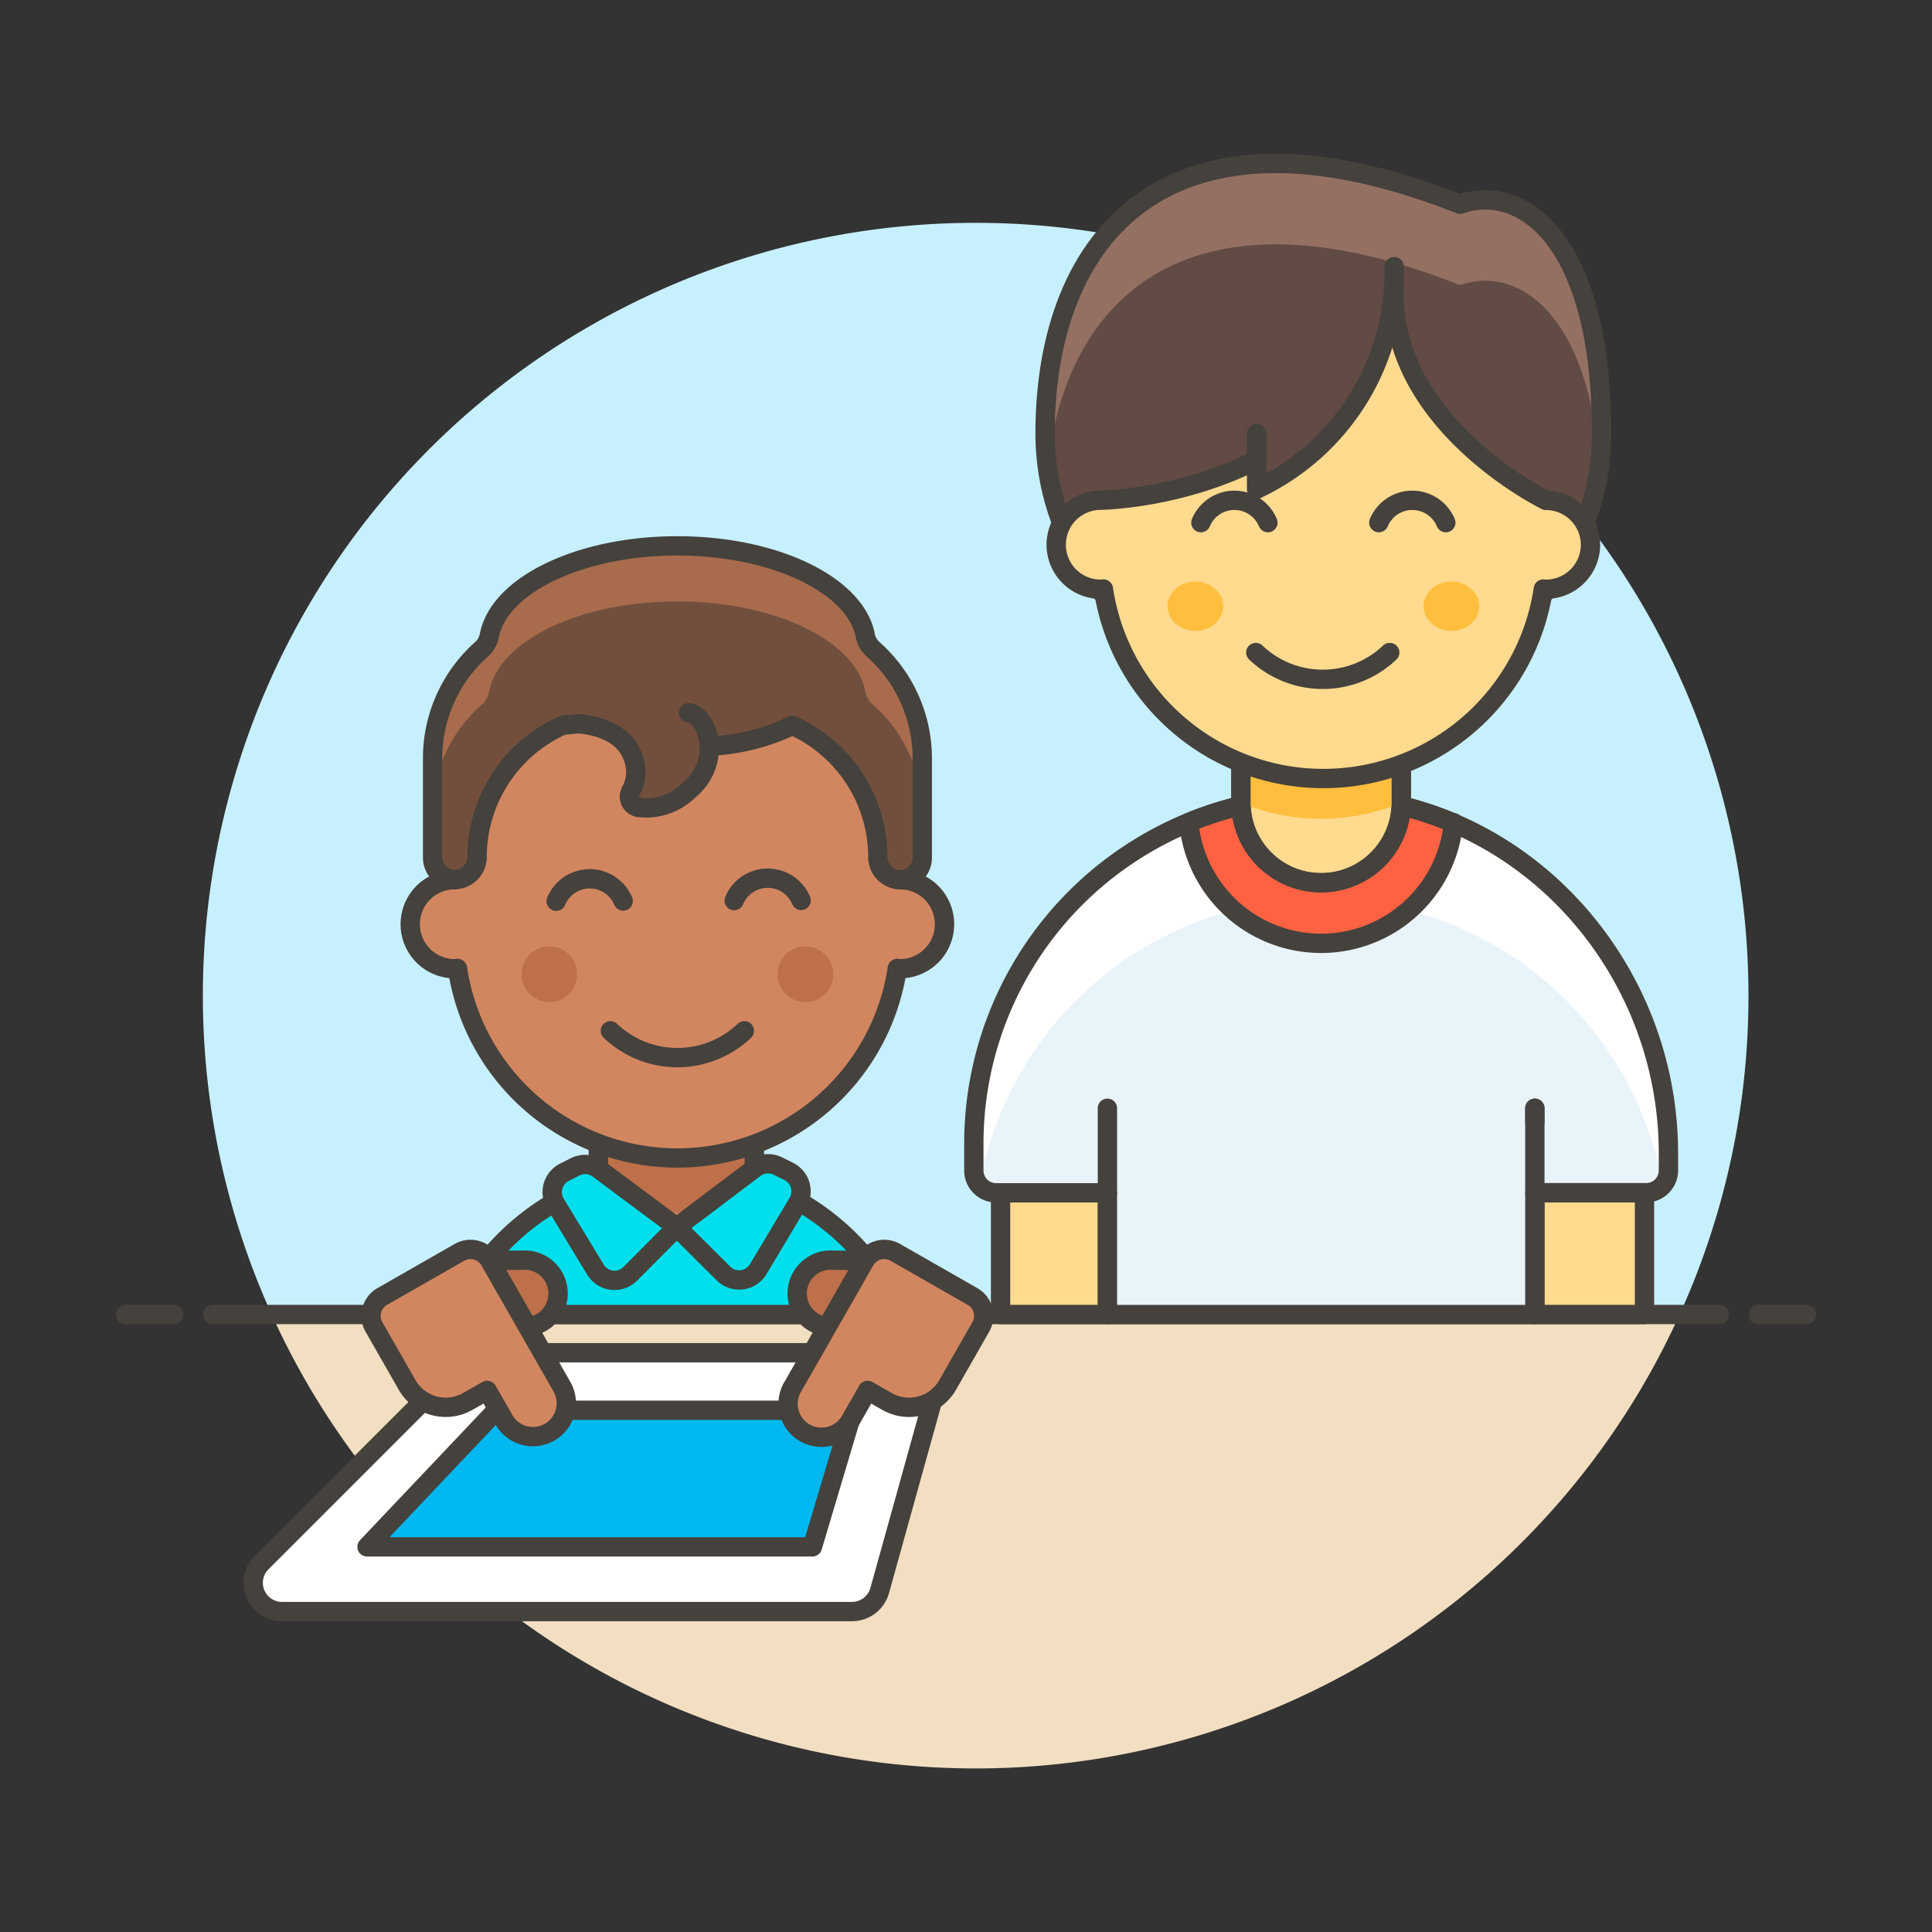 <svg xmlns="http://www.w3.org/2000/svg" viewBox="0 0 100 100"><rect x="0" y="0" width="100" height="100" fill="#333333" stroke="none"/><g class="nc-icon-wrapper"><defs/><path class="a" d="M90.5 51.539a40 40 0 1 0-76.436 16.5h72.872a39.829 39.829 0 0 0 3.564-16.5z" style="" fill="#c7f0ff"/><path class="b" d="M14.064 68.039a40 40 0 0 0 72.872 0z" style="" fill="#f2dfc2"/><path class="c" d="M11 68.039h78" fill="none" stroke="#45413c" stroke-linecap="round" stroke-linejoin="round"/><path class="c" d="M6.5 68.039H9" fill="none" stroke="#45413c" stroke-linecap="round" stroke-linejoin="round"/><path class="c" d="M91 68.039h2.5" fill="none" stroke="#45413c" stroke-linecap="round" stroke-linejoin="round"/><g><path class="d" d="M48.432 71.905A1.489 1.489 0 0 0 47 70.018H25.014a1.487 1.487 0 0 0-1.052.436L13.543 80.873a1.488 1.488 0 0 0 1.057 2.541h29.5a1.489 1.489 0 0 0 1.434-1.09z" stroke="#45413c" stroke-linecap="round" stroke-linejoin="round" fill="#fff"/><path class="e" d="M18.996 80.065l6.698-7.07h18.464l-2.108 7.07H18.996z" stroke="#45413c" stroke-linecap="round" stroke-linejoin="round" fill="#00b8f0"/><path class="f" d="M46.619 68.039a12.637 12.637 0 0 0-23.116 0z" stroke="#45413c" stroke-linecap="round" stroke-linejoin="round" fill="#00dfeb"/><path class="g" d="M30.993 65.077l4.033-1.684 4.033 1.657-.021-6.338-8.067.027.022 6.338z" stroke="#45413c" stroke-linecap="round" stroke-linejoin="round" fill="#d18660"/><path class="h" d="M39.049 62.169a14.045 14.045 0 0 1-8.066.027l-.012-3.457 8.067-.027z" style="" fill="#bd704a"/><path class="c" d="M30.993 65.077l4.033-1.684 4.033 1.657-.021-6.338-8.067.027.022 6.338z" fill="none" stroke="#45413c" stroke-linecap="round" stroke-linejoin="round"/><path class="f" d="M37.447 65.917a1.152 1.152 0 0 0 1.8-.228l2.053-3.436a1.153 1.153 0 0 0-.478-1.622l-.556-.275a1.152 1.152 0 0 0-1.206.113l-4.029 3.043z" stroke="#45413c" stroke-linecap="round" stroke-linejoin="round" fill="#00dfeb"/><path class="f" d="M32.621 65.933a1.153 1.153 0 0 1-1.8-.216L28.748 62.3a1.153 1.153 0 0 1 .467-1.625l.554-.279a1.153 1.153 0 0 1 1.207.105l4.05 3.016z" stroke="#45413c" stroke-linecap="round" stroke-linejoin="round" fill="#00dfeb"/><path class="i" d="M46.584 45.532v-2.881a11.523 11.523 0 0 0-23.046 0v2.881a2.3 2.3 0 1 0 0 4.609c.048 0 .093-.011.141-.014a11.508 11.508 0 0 0 22.764 0c.047 0 .092.014.141.014a2.3 2.3 0 0 0 0-4.609z" style="" fill="#d18660"/><path class="c" d="M46.584 45.532v-2.881a11.523 11.523 0 0 0-23.046 0v2.881a2.3 2.3 0 1 0 0 4.609c.048 0 .093-.011.141-.014a11.508 11.508 0 0 0 22.764 0c.047 0 .092.014.141.014a2.3 2.3 0 0 0 0-4.609z" fill="none" stroke="#45413c" stroke-linecap="round" stroke-linejoin="round"/><circle class="h" cx="28.435" cy="50.429" r="1.44" style="" fill="#bd704a"/><circle class="h" cx="41.687" cy="50.429" r="1.44" style="" fill="#bd704a"/><path class="c" d="M31.594 53.355a5.026 5.026 0 0 0 6.933 0" fill="none" stroke="#45413c" stroke-linecap="round" stroke-linejoin="round"/><path class="j" d="M47.737 39.244v5.15a1.143 1.143 0 0 1-1.137 1.141 1.173 1.173 0 0 1-1.163-1.187 7.47 7.47 0 0 0-4.425-6.8 11.042 11.042 0 0 1-4.218 1.071h-.08a2.838 2.838 0 0 1-1.072 2.3 3.151 3.151 0 0 1-2.581.876.572.572 0 0 1-.392-.876 2.07 2.07 0 0 0 .092-1.728c-.576-1.683-2.881-1.729-2.881-1.729l-.76.081a7.47 7.47 0 0 0-4.425 6.8 1.173 1.173 0 0 1-1.164 1.187 1.143 1.143 0 0 1-1.14-1.141v-5.15a7.542 7.542 0 0 1 2.542-5.639 1.273 1.273 0 0 0 .4-.726c.518-2.592 4.678-4.62 9.725-4.62s9.2 2.028 9.725 4.62a1.273 1.273 0 0 0 .4.726 7.545 7.545 0 0 1 2.554 5.644z" style="" fill="#724f3d"/><path class="c" d="M36.71 38.621c-.035-.956-.588-1.728-1.072-1.728" fill="none" stroke="#45413c" stroke-linecap="round" stroke-linejoin="round"/><path class="k" d="M45.185 33.6a1.287 1.287 0 0 1-.4-.725c-.528-2.6-4.678-4.625-9.729-4.625s-9.2 2.025-9.729 4.625a1.282 1.282 0 0 1-.4.725 7.508 7.508 0 0 0-2.55 5.643v2.88a7.507 7.507 0 0 1 2.55-5.642 1.285 1.285 0 0 0 .4-.725c.528-2.6 4.678-4.626 9.729-4.626s9.2 2.026 9.729 4.626a1.29 1.29 0 0 0 .4.725 7.5 7.5 0 0 1 2.551 5.642v-2.88a7.505 7.505 0 0 0-2.551-5.643z" style="" fill="#a86c4d"/><path class="c" d="M47.737 39.244v5.15a1.143 1.143 0 0 1-1.137 1.141 1.173 1.173 0 0 1-1.163-1.187 7.47 7.47 0 0 0-4.425-6.8 11.042 11.042 0 0 1-4.218 1.071h-.08a2.838 2.838 0 0 1-1.072 2.3 3.151 3.151 0 0 1-2.581.876.572.572 0 0 1-.392-.876 2.07 2.07 0 0 0 .092-1.728c-.576-1.683-2.881-1.729-2.881-1.729l-.76.081a7.47 7.47 0 0 0-4.425 6.8 1.173 1.173 0 0 1-1.164 1.187 1.143 1.143 0 0 1-1.14-1.141v-5.15a7.542 7.542 0 0 1 2.542-5.639 1.273 1.273 0 0 0 .4-.726c.518-2.592 4.678-4.62 9.725-4.62s9.2 2.028 9.725 4.62a1.273 1.273 0 0 0 .4.726 7.545 7.545 0 0 1 2.554 5.644z" fill="none" stroke="#45413c" stroke-linecap="round" stroke-linejoin="round"/><path class="c" d="M28.788 46.646a1.879 1.879 0 0 1 3.467-.011" fill="none" stroke="#45413c" stroke-linecap="round" stroke-linejoin="round"/><path class="c" d="M38 46.615a1.878 1.878 0 0 1 3.466-.011" fill="none" stroke="#45413c" stroke-linecap="round" stroke-linejoin="round"/><g><path class="l" d="M51.789 61.736h5.531v6.303h-5.531z" stroke="#45413c" stroke-linecap="round" stroke-linejoin="round" fill="#ffda8f"/><path class="l" d="M79.444 61.736h5.675v6.303h-5.675z" stroke="#45413c" stroke-linecap="round" stroke-linejoin="round" fill="#ffda8f"/><path class="m" d="M79.444 61.736h5.761a1.153 1.153 0 0 0 1.153-1.153V59.7c0-9.68-7.439-18.008-17.107-18.464A17.977 17.977 0 0 0 50.406 59.2v1.388a1.153 1.153 0 0 0 1.152 1.153h5.762v6.3h22.124z" style="" fill="#e8f4fa"/><path class="n" d="M86.06 61.356a1.147 1.147 0 0 0 .3-.773V59.7c0-9.68-7.439-18.008-17.107-18.464A17.977 17.977 0 0 0 50.406 59.2v1.388a1.151 1.151 0 0 0 .3.773 17.952 17.952 0 0 1 35.357 0z" style="" fill="#fff"/><path class="c" d="M79.444 61.736h5.761a1.153 1.153 0 0 0 1.153-1.153V59.7c0-9.68-7.439-18.008-17.107-18.464A17.977 17.977 0 0 0 50.406 59.2v1.388a1.153 1.153 0 0 0 1.152 1.153h5.762v6.3h22.124z" fill="none" stroke="#45413c" stroke-linecap="round" stroke-linejoin="round"/><path class="o" d="M75.228 42.577a6.875 6.875 0 0 1-13.693 0v-.007a17.971 17.971 0 0 1 7.719-1.331 17.33 17.33 0 0 1 5.968 1.36" stroke="#45413c" stroke-linecap="round" stroke-linejoin="round" fill="#ff6242"/><path class="c" d="M79.444 58.054v-.691" fill="none" stroke="#45413c" stroke-linecap="round" stroke-linejoin="round"/><path class="c" d="M57.32 61.736v-4.373" fill="none" stroke="#45413c" stroke-linecap="round" stroke-linejoin="round"/><path class="c" d="M79.444 61.736v-4.373" fill="none" stroke="#45413c" stroke-linecap="round" stroke-linejoin="round"/><path class="l" d="M72.53 41.54a4.148 4.148 0 0 1-8.3 0v-6.077h8.3z" stroke="#45413c" stroke-linecap="round" stroke-linejoin="round" fill="#ffda8f"/><path class="p" d="M64.234 41.537c.105.048.2.1.313.143a10.9 10.9 0 0 0 7.67 0c.11-.043.208-.095.313-.143v-6.074h-8.3z" style="" fill="#ffbe3d"/><path class="c" d="M72.53 41.54a4.148 4.148 0 0 1-8.3 0v-6.077h8.3z" fill="none" stroke="#45413c" stroke-linecap="round" stroke-linejoin="round"/><g><path class="q" d="M75.576 10.572c-15.145-5.99-21.483 1.649-21.483 11.87 0 7.459 6.4 13.538 14.4 13.818C76.5 35.98 82.9 29.9 82.9 22.442c0-10.221-4.233-12.976-7.324-11.87z" style="" fill="#614b44"/><path class="r" d="M75.576 14.759c2.812-1.006 6.569 1.183 7.225 9.28a12.968 12.968 0 0 0 .1-1.6c0-10.221-4.234-12.976-7.325-11.87-15.145-5.99-21.483 1.649-21.483 11.87a12.945 12.945 0 0 0 .124 1.782c.95-8.951 7.429-14.972 21.359-9.462z" style="" fill="#947063"/><path class="c" d="M75.576 10.572c-15.145-5.99-21.483 1.649-21.483 11.87 0 7.459 6.4 13.538 14.4 13.818C76.5 35.98 82.9 29.9 82.9 22.442c0-10.221-4.233-12.976-7.324-11.87z" fill="none" stroke="#45413c" stroke-linecap="round" stroke-linejoin="round"/><path class="l" d="M82.325 28.2a2.311 2.311 0 0 1-2.305 2.3c-.046 0-.092-.011-.138-.011a11.512 11.512 0 0 1-22.77 0c-.046 0-.092.011-.138.011a2.3 2.3 0 0 1 0-4.609s12.706-.157 15.187-11.1C71.809 21.9 80.02 25.9 80.02 25.9a2.311 2.311 0 0 1 2.305 2.3z" stroke="#45413c" stroke-linecap="round" stroke-linejoin="round" fill="#ffda8f"/><path class="c" d="M74.834 27.052a1.877 1.877 0 0 0-3.466 0" fill="none" stroke="#45413c" stroke-linecap="round" stroke-linejoin="round"/><path class="c" d="M65.626 27.052a1.878 1.878 0 0 0-3.467 0" fill="none" stroke="#45413c" stroke-linecap="round" stroke-linejoin="round"/><ellipse class="p" cx="61.871" cy="31.379" rx="1.44" ry="1.28" style="" fill="#ffbe3d"/><ellipse class="p" cx="75.123" cy="31.379" rx="1.44" ry="1.28" style="" fill="#ffbe3d"/><path class="s" d="M65.04 22.442v2.881A12.4 12.4 0 0 0 72.161 13.8" stroke="#45413c" stroke-linecap="round" stroke-linejoin="round" fill="#614b44"/></g><path class="c" d="M65 33.775a5.026 5.026 0 0 0 6.933 0" fill="none" stroke="#45413c" stroke-linecap="round" stroke-linejoin="round"/></g><g><path class="t" d="M27.183 68.679l-4.032.059-.051-3.457 4.033-.058a1.728 1.728 0 0 1 1.753 1.7 1.728 1.728 0 0 1-1.703 1.756z" stroke="#45413c" stroke-linecap="round" stroke-linejoin="round" fill="#bd704a"/><path class="g" d="M25.355 65.25a1.153 1.153 0 0 0-1.572-.429l-4 2.287a1.153 1.153 0 0 0-.429 1.572l1.716 3a2.3 2.3 0 0 0 3.144.857l1-.571.858 1.5a1.728 1.728 0 1 0 3-1.715z" stroke="#45413c" stroke-linecap="round" stroke-linejoin="round" fill="#d18660"/></g><g><path class="t" d="M42.971 68.679l4.029.059.05-3.457-4.032-.058a1.728 1.728 0 0 0-1.754 1.7 1.729 1.729 0 0 0 1.707 1.756z" stroke="#45413c" stroke-linecap="round" stroke-linejoin="round" fill="#bd704a"/><path class="g" d="M44.766 65.25a1.154 1.154 0 0 1 1.573-.429l4 2.287a1.152 1.152 0 0 1 .428 1.572l-1.715 3a2.3 2.3 0 0 1-3.144.857l-1-.571-.857 1.5a1.729 1.729 0 1 1-3-1.715z" stroke="#45413c" stroke-linecap="round" stroke-linejoin="round" fill="#d18660"/></g></g></g></svg>